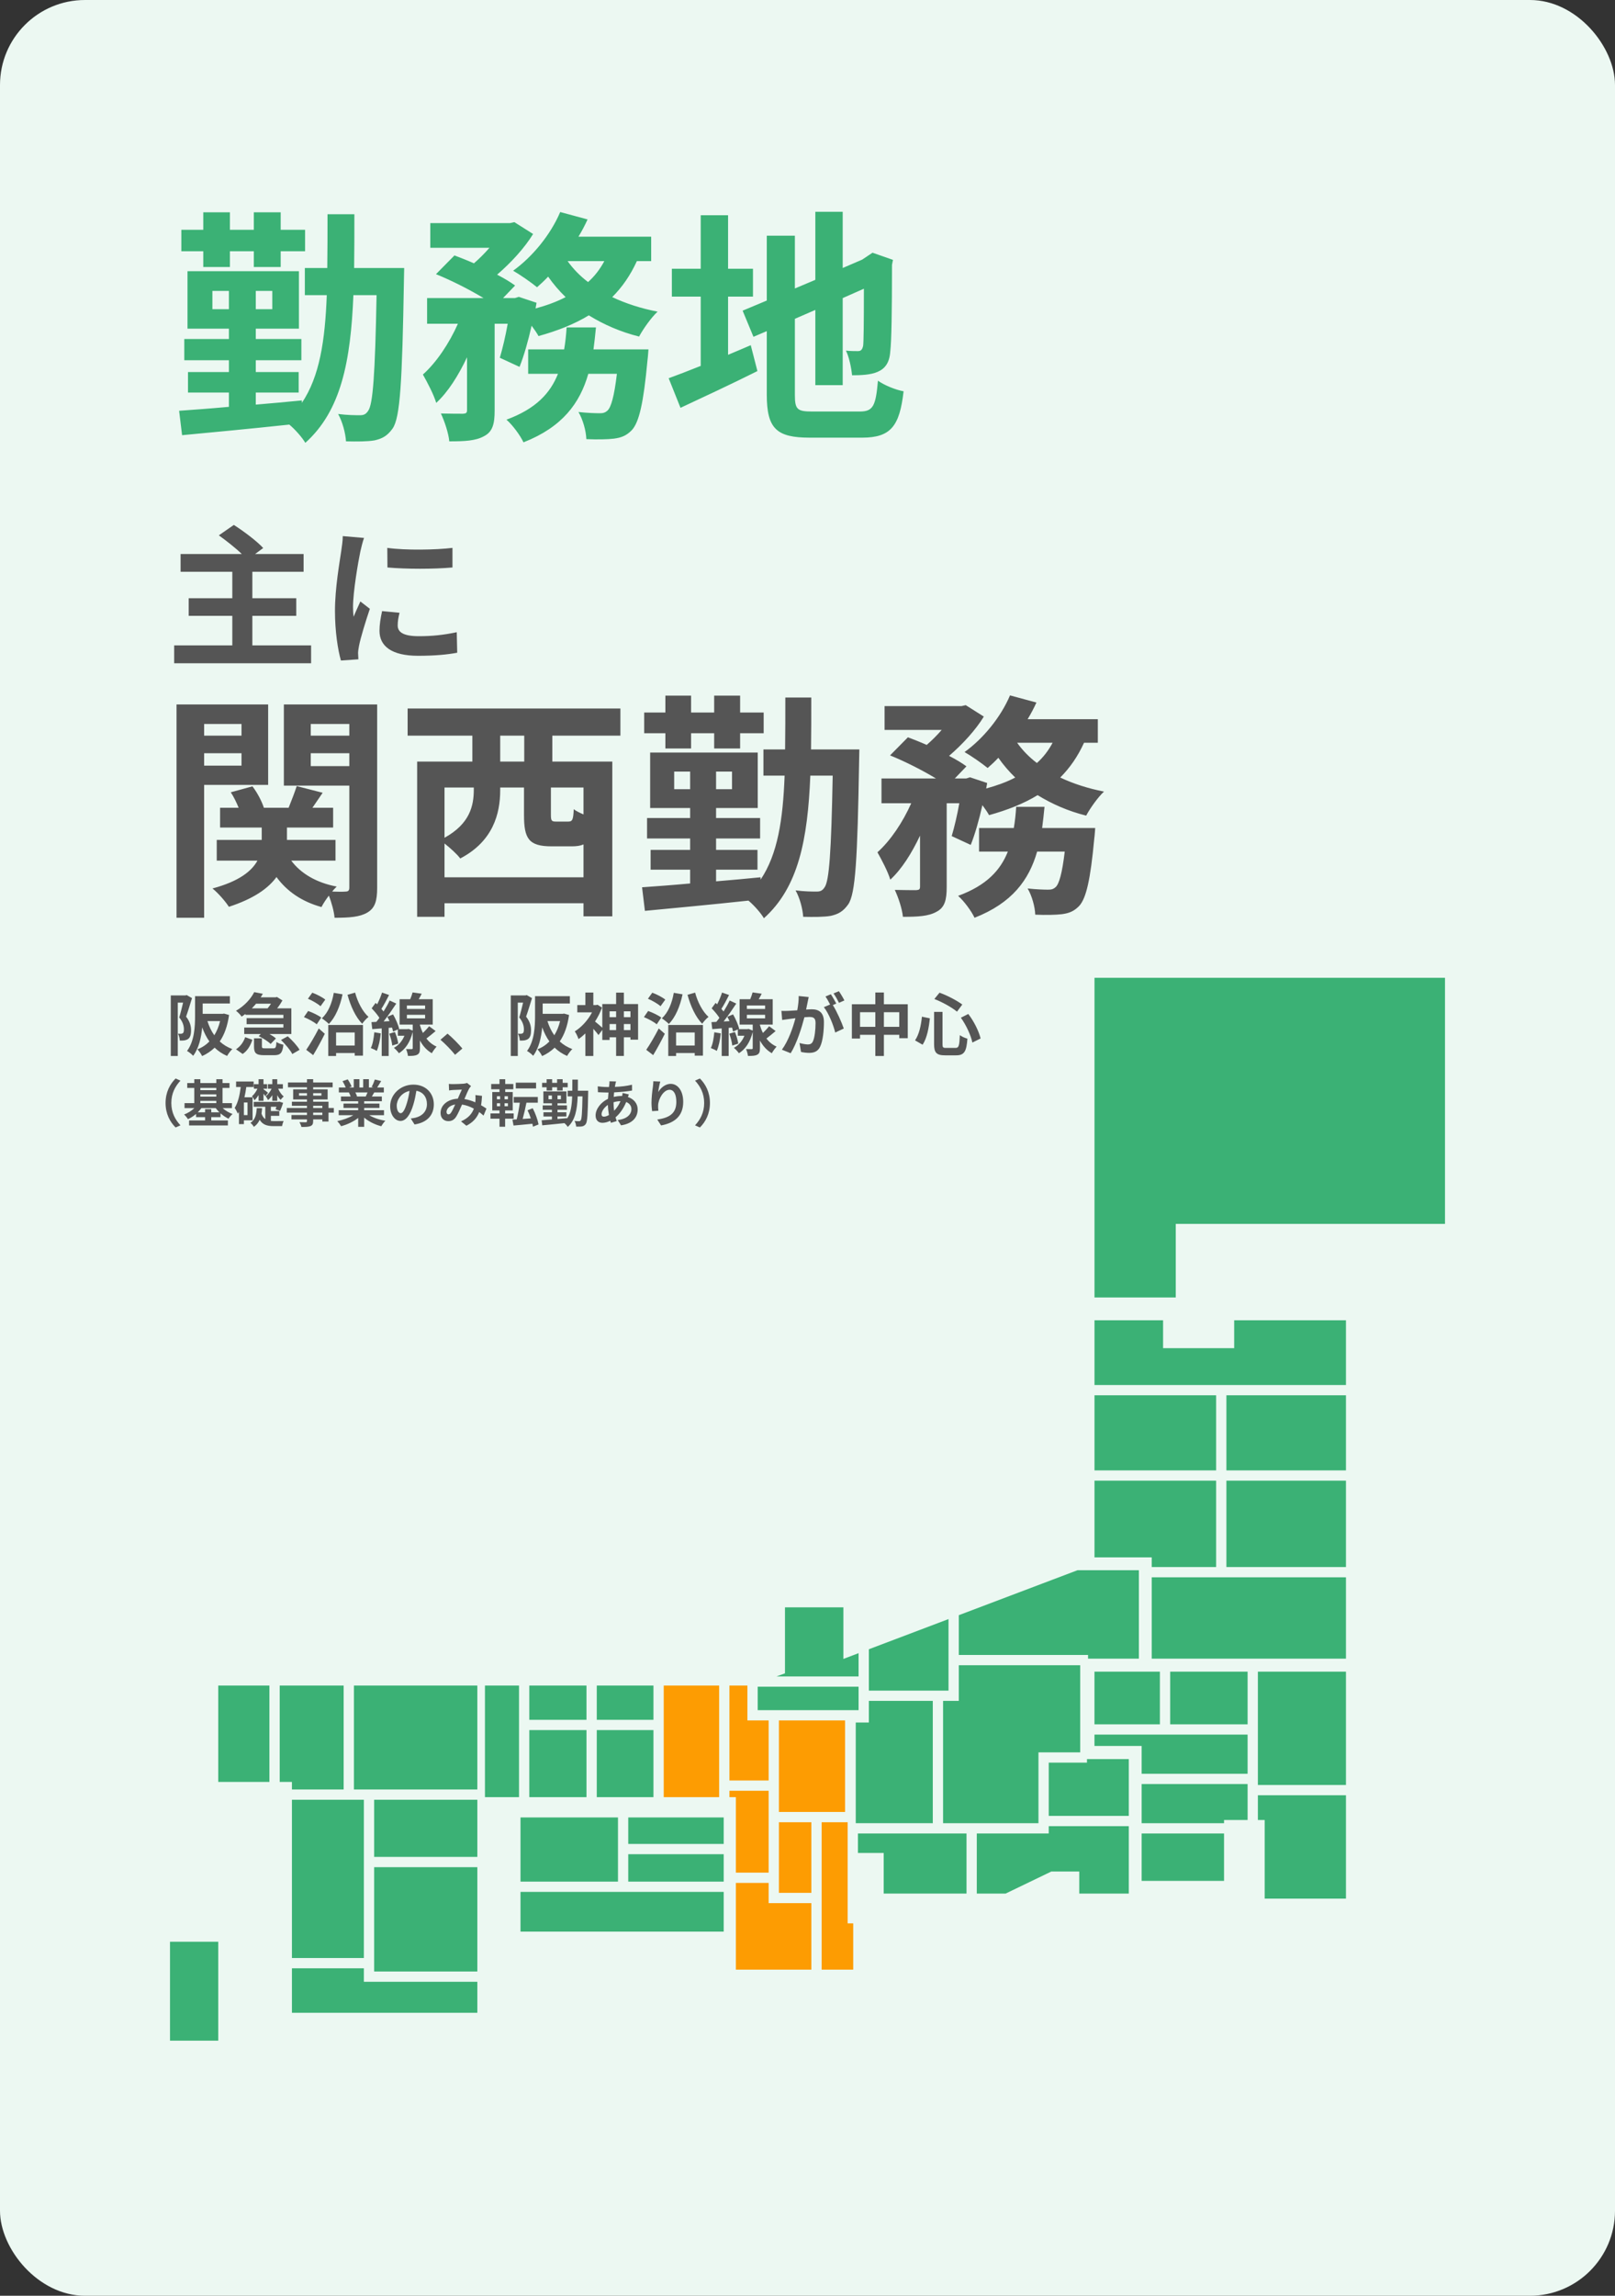 <svg width="380" height="540" viewBox="0 0 380 540" fill="none" xmlns="http://www.w3.org/2000/svg">
<rect x="0" y="0" width="380" height="540" fill="#333333" stroke="none"/>
<rect width="380" height="540" rx="20" fill="#ECF8F2"/>
<path d="M47.83 62.808V59.096H42.668V54.05H47.83V49.932H54.094V54.05H59.72V49.932H66.042V54.05H71.784V59.096H66.042V62.808H59.72V59.096H54.094V62.808H47.83ZM49.976 72.726H53.862V68.434H49.976V72.726ZM64.07 72.726V68.434H60.184V72.726H64.07ZM83.326 63.04H95.1C95.1 63.04 95.042 65.244 95.042 65.998C94.636 89.778 94.172 98.246 92.374 100.798C91.098 102.596 89.88 103.176 88.14 103.582C86.458 103.872 84.022 103.872 81.412 103.814C81.296 101.9 80.6 99.232 79.556 97.376C81.818 97.666 83.674 97.666 84.718 97.666C85.588 97.666 86.11 97.434 86.632 96.622C87.734 95.114 88.256 88.212 88.604 69.42H83.152C82.514 85.022 80.252 96.622 71.842 104.162C71.088 102.886 69.464 101.03 68.072 99.87C58.908 100.856 49.57 101.726 42.842 102.364L42.146 96.622C45.394 96.39 49.454 96.1 53.862 95.694V92.33H44.234V87.516H53.862V84.732H43.364V79.744H53.862V77.308H44.118V63.794H70.334V77.308H60.184V79.744H70.914V84.732H60.184V87.516H70.276V92.33H60.184V95.172C63.78 94.882 67.434 94.534 71.03 94.186V94.766C75.206 88.56 76.482 80.15 76.888 69.42H71.726V63.04H77.004C77.062 59.096 77.062 54.92 77.062 50.396H83.384C83.384 54.862 83.384 59.038 83.326 63.04ZM139.644 82.18H152.578C152.578 82.18 152.462 83.978 152.346 84.79C151.418 94.824 150.374 99.29 148.692 101.146C147.416 102.48 146.198 102.944 144.458 103.176C143.008 103.35 140.63 103.408 137.962 103.292C137.904 101.378 137.15 98.652 136.106 96.912C138.194 97.144 140.166 97.202 141.094 97.202C141.906 97.202 142.37 97.086 142.95 96.564C143.762 95.81 144.516 93.316 145.154 87.922H138.426C136.454 94.824 132.336 100.45 123.172 104.046C122.418 102.422 120.62 99.986 119.17 98.71C126.13 96.158 129.494 92.446 131.292 87.922H124.274V82.18H132.742C133.032 80.498 133.206 78.816 133.322 77.018H140.224C140.05 78.758 139.876 80.498 139.644 82.18ZM142.196 61.416H133.554C134.83 63.214 136.454 64.896 138.368 66.346C139.934 64.954 141.21 63.272 142.196 61.416ZM153.216 61.416H149.852C148.344 64.722 146.43 67.506 144.052 69.884C147.242 71.392 150.838 72.552 154.724 73.306C153.216 74.698 151.302 77.424 150.374 79.164C145.966 78.062 142.022 76.322 138.542 74.176C135.12 76.264 131.118 77.83 126.71 79.048C126.362 78.41 125.782 77.54 125.086 76.612C124.274 80.208 123.288 83.688 122.244 86.298L117.604 84.152C118.242 82.006 118.938 79.106 119.46 76.148H116.386V96.564C116.386 99.696 115.922 101.552 113.892 102.596C111.92 103.698 109.31 103.814 105.714 103.814C105.54 101.9 104.612 99.116 103.742 97.26C105.888 97.318 108.208 97.318 108.962 97.318C109.658 97.26 109.89 97.144 109.89 96.448V84.036C107.86 88.328 105.424 92.214 102.64 94.766C102.06 92.794 100.552 89.952 99.508 88.096C102.698 85.254 105.714 80.73 107.744 76.148H100.494V70.116H113.776C110.528 68.144 106.178 65.94 102.582 64.49L106.932 60.082C108.324 60.604 109.948 61.242 111.514 61.938C112.79 60.836 114.066 59.56 115.168 58.284H101.248V52.484H119.982L121.026 52.252L125.434 55.036C123.462 58.284 120.214 61.822 116.966 64.606C118.648 65.476 120.098 66.346 121.2 67.158L118.358 70.116H121.142L122.07 69.826L126.246 71.218L126.014 72.552C128.566 71.856 131.002 70.986 133.09 69.884C131.582 68.434 130.19 66.81 128.972 65.07C128.102 65.998 127.232 66.81 126.362 67.564C125.028 66.462 122.36 64.606 120.736 63.678C125.26 60.43 129.552 55.21 131.814 49.874L138.252 51.614C137.614 53.006 136.918 54.34 136.106 55.674H153.216V61.416ZM171.312 69.768V83.456C173.11 82.702 174.908 81.948 176.648 81.194L178.214 87.284C172.066 90.358 165.454 93.432 160.118 95.926L157.334 88.966C159.422 88.212 161.974 87.226 164.874 86.066V69.768H158.088V63.214H164.874V50.628H171.312V63.214H177.17V69.768H171.312ZM191.09 96.796H202.284C205.474 96.796 206.054 95.462 206.576 89.546C208.026 90.59 210.694 91.692 212.608 92.04C211.68 100.16 209.65 102.944 202.864 102.944H190.51C182.68 102.944 180.418 100.798 180.418 92.794V77.888L177.286 79.222L174.734 73.074L180.418 70.696V55.442H187.03V67.854L191.844 65.824V49.816H198.282V63.04L202.864 61.068L204.082 60.256L205.3 59.444L210.114 61.126L209.882 62.286C209.882 73.306 209.766 80.266 209.476 82.644C209.302 85.312 208.258 86.704 206.518 87.458C204.836 88.212 202.342 88.27 200.486 88.27C200.312 86.53 199.79 83.92 199.036 82.47C200.022 82.586 201.298 82.586 201.82 82.586C202.516 82.586 202.864 82.354 203.096 81.31C203.212 80.382 203.27 76.148 203.27 67.912L198.282 70.116V90.59H191.844V72.9L187.03 74.988V92.852C187.03 96.274 187.552 96.796 191.09 96.796Z" fill="#3BB175"/>
<g clip-path="url(#clip0_1264_26)">
<path d="M63.389 396.469H51.353V419.138H63.389V396.469Z" fill="#3BB175"/>
<path d="M68.687 420.915H80.857V396.469H65.814V419.138H68.687V420.915Z" fill="#3BB175"/>
<path d="M51.353 456.732H40V480.006H51.353V456.732Z" fill="#3BB175"/>
<path d="M153.752 406.945H140.415V422.721H153.752V406.945Z" fill="#3BB175"/>
<path d="M137.996 406.945H124.544V422.721H137.996V406.945Z" fill="#3BB175"/>
<path d="M145.405 427.494H122.47V442.587H145.405V427.494Z" fill="#3BB175"/>
<path d="M68.688 423.332V460.557H85.617V439.192V436.775V423.332H83.276H80.857H68.688Z" fill="#3BB175"/>
<path d="M112.315 423.332H88.036V436.769H112.315V423.332Z" fill="#3BB175"/>
<path d="M112.314 396.469H83.276V420.915H112.314V396.469Z" fill="#3BB175"/>
<path d="M85.617 466.147V463.73V462.975H68.688V473.439H112.315V466.147H88.036H85.617Z" fill="#3BB175"/>
<path d="M88.036 460.556V462.973V463.728H112.315V439.191H88.036V460.556Z" fill="#3BB175"/>
<path d="M272.917 393.201H257.524V405.593H272.917V393.201Z" fill="#3BB175"/>
<path d="M153.752 396.469H140.415V404.529H153.752V396.469Z" fill="#3BB175"/>
<path d="M114.105 422.721H122.125V406.946V404.529V396.469H114.105V422.721Z" fill="#3BB175"/>
<path d="M221.899 397.659H223.181V391.69V389.273V380.832L204.438 387.931V397.659H219.48H221.899Z" fill="#3BB175"/>
<path d="M270.994 368.591H286.145V348.277H257.53V366.319H270.994V368.591Z" fill="#3BB175"/>
<path d="M286.145 328.195H257.53V345.862H286.145V328.195Z" fill="#3BB175"/>
<path d="M256.012 390.142H267.97V369.34H253.538L225.601 379.919V389.272H256.012V390.142Z" fill="#3BB175"/>
<path d="M201.353 428.842L219.48 428.848V400.076H204.437V402.747V405.097V405.164H201.353V428.842Z" fill="#3BB175"/>
<path d="M180.855 404.674H175.859V403.84V402.257V396.469H171.631V418.8H180.855V404.674Z" fill="#FD9C02"/>
<path d="M169.212 396.469H156.171V422.721H169.212V396.469Z" fill="#FD9C02"/>
<path d="M202.018 396.74H178.278V402.257H202.018V396.74Z" fill="#3BB175"/>
<path d="M202.018 388.851L198.444 390.204V378.078H184.702V393.594L182.712 394.325H202.018V388.851Z" fill="#3BB175"/>
<path d="M137.996 396.469H124.544V404.529H137.996V396.469Z" fill="#3BB175"/>
<path d="M295.974 428.094H297.571V446.588H316.696V422.275H295.974V428.094Z" fill="#3BB175"/>
<path d="M288.008 431.266H268.623V442.413H288.008V431.266Z" fill="#3BB175"/>
<path d="M272.917 408.004H257.524V410.674H268.623V417.218H293.554V408.004H275.337H272.917Z" fill="#3BB175"/>
<path d="M316.696 393.201H295.974V405.587V408.004V417.218V419.635V419.859H316.696V390.742V393.201Z" fill="#3BB175"/>
<path d="M268.623 428.849H288.008V428.094H293.555V422.275V419.858V419.635H268.623V428.849Z" fill="#3BB175"/>
<path d="M145.405 445.004H122.47V454.345H170.282V445.004H147.825H145.405Z" fill="#3BB175"/>
<path d="M286.145 371.008H270.994V390.143H272.917H275.337H293.554H295.974H316.696V371.008H288.564H286.145Z" fill="#3BB175"/>
<path d="M257.53 230V305.181H276.649V287.876H340V230H257.53Z" fill="#3BB175"/>
<path d="M290.397 317.114H273.667V310.553H257.53V325.779H286.145H288.565H316.696V310.553H290.397V317.114Z" fill="#3BB175"/>
<path d="M316.696 348.277H288.564V368.591H316.696V348.277Z" fill="#3BB175"/>
<path d="M316.696 328.195H288.564V345.862H316.696V328.195Z" fill="#3BB175"/>
<path d="M293.554 393.201H275.337V405.593H293.554V393.201Z" fill="#3BB175"/>
<path d="M173.149 440.473H180.855V428.618V426.201V421.217H171.631V422.721H173.149V440.473Z" fill="#FD9C02"/>
<path d="M180.855 447.64V445.229V442.891H173.149V463.294H190.907V447.646H180.855V447.64Z" fill="#FD9C02"/>
<path d="M170.282 427.494H147.825V433.723H170.282V427.494Z" fill="#3BB175"/>
<path d="M190.907 428.619H183.274V445.229H190.907V428.619Z" fill="#FD9C02"/>
<path d="M170.282 436.141H147.825V442.587H170.282V436.141Z" fill="#3BB175"/>
<path d="M198.843 426.201V404.674H183.274V426.201H190.907H193.327H198.843Z" fill="#FD9C02"/>
<path d="M246.764 431.265H244.345H229.835V445.397H236.615L247.369 440.213H253.944V445.397H265.599V429.543H246.764V431.265Z" fill="#3BB175"/>
<path d="M244.345 428.848V427.126V414.601V412.722V412.184H254.167V391.689H225.601V397.659V400.076H223.181H221.899V428.848H227.415H229.835H244.345Z" fill="#3BB175"/>
<path d="M255.758 414.601H246.764V427.126H265.599V413.768H255.758V414.601Z" fill="#3BB175"/>
<path d="M219.48 431.266H201.867V435.845H207.927V445.398H227.415V431.266H221.899H219.48Z" fill="#3BB175"/>
<path d="M199.448 452.407V428.619H193.327V445.229V447.645V463.294H200.754V452.407H199.448Z" fill="#FD9C02"/>
</g>
<path d="M59.376 151.804H73.2V156.016H40.98V151.804H54.66V144.856H44.4V140.716H54.66V134.488H42.492V130.312H56.892C55.38 128.836 53.22 127.18 51.492 125.92L55.02 123.472C57.324 124.948 60.42 127.252 61.932 128.908L60.024 130.312H71.436V134.488H59.376V140.716H69.708V144.856H59.376V151.804ZM91.128 128.872C95.52 129.484 102.612 129.34 106.464 128.872V133.48C102.072 133.876 95.628 133.876 91.164 133.48L91.128 128.872ZM89.904 143.74L94.008 144.136C93.72 145.288 93.576 146.152 93.576 147.124C93.576 148.708 94.944 149.644 98.544 149.644C101.748 149.644 104.376 149.356 107.472 148.708L107.58 153.532C105.276 153.964 102.396 154.252 98.364 154.252C92.208 154.252 89.292 152.02 89.292 148.384C89.292 146.908 89.544 145.396 89.904 143.74ZM80.652 126.1L85.656 126.532C85.368 127.252 84.936 129.052 84.792 129.7C84.288 132.076 83.064 139.204 83.064 142.768C83.064 143.452 83.1 144.316 83.208 145.072C83.712 143.812 84.288 142.624 84.792 141.472L87.024 143.2C86.016 146.188 84.828 150.04 84.468 151.948C84.36 152.452 84.252 153.244 84.252 153.604C84.288 154 84.288 154.576 84.324 155.08L80.22 155.368C79.5 152.884 78.816 148.528 78.816 143.704C78.816 138.34 79.896 132.328 80.292 129.592C80.436 128.584 80.652 127.216 80.652 126.1Z" fill="#555555"/>
<path d="M43.928 234.056L45.176 234.776C44.76 236.136 44.232 237.88 43.784 239.128C44.744 240.344 44.952 241.416 44.952 242.344C44.952 243.368 44.744 244.04 44.248 244.392C43.992 244.568 43.688 244.664 43.32 244.728C43.048 244.76 42.664 244.776 42.296 244.76C42.28 244.312 42.136 243.592 41.88 243.144C42.168 243.16 42.376 243.16 42.584 243.16C42.76 243.144 42.904 243.112 43.032 243.016C43.208 242.888 43.272 242.568 43.272 242.12C43.272 241.384 43.064 240.392 42.168 239.32C42.488 238.312 42.824 236.92 43.08 235.832H41.832V248.392H40.184V234.136H43.656L43.928 234.056ZM51.784 240.184H48.808C49.192 241.4 49.72 242.536 50.424 243.512C51.016 242.552 51.48 241.448 51.784 240.184ZM52.712 238.408L53.896 238.744C53.528 241.352 52.792 243.384 51.704 244.968C52.536 245.736 53.528 246.344 54.664 246.76C54.248 247.144 53.704 247.88 53.432 248.376C52.296 247.88 51.32 247.224 50.504 246.424C49.656 247.24 48.68 247.896 47.56 248.408C47.336 247.928 46.84 247.208 46.456 246.824C47.528 246.408 48.472 245.784 49.272 244.968C48.584 244.008 48.024 242.888 47.576 241.656C47.368 243.976 46.808 246.552 45.448 248.344C45.16 248.008 44.408 247.4 44.008 247.208C45.752 244.872 45.896 241.448 45.896 238.984V234.312H54.088V236.04H47.688V238.472H52.392L52.712 238.408ZM63.768 236.088H60.248C59.944 236.456 59.608 236.824 59.256 237.176H62.968C63.24 236.84 63.528 236.456 63.768 236.088ZM57.752 238.696V238.504C57.464 238.712 57.176 238.92 56.856 239.128C56.568 238.68 55.944 238.056 55.528 237.752C57.624 236.536 59.048 234.872 59.816 233.368L61.848 233.752C61.688 234.024 61.512 234.312 61.336 234.584H64.856L65.16 234.504L66.456 235.32C66.136 235.896 65.688 236.568 65.208 237.176H68.552V243.224H63.416C64.008 243.56 64.568 243.928 64.92 244.264L63.672 245.56C63.096 244.968 61.896 244.2 60.872 243.72L61.368 243.224H57.464V241.704H66.68V240.904H58.024V239.48H66.68V238.696H57.752ZM57.096 247.912L55.528 246.808C56.568 246.152 57.32 245.08 57.688 243.96L59.384 244.568C58.952 245.88 58.28 247.128 57.096 247.912ZM62.392 246.584H64.312C64.856 246.584 64.968 246.392 65.048 245.08C65.384 245.368 66.168 245.624 66.68 245.736C66.472 247.72 65.96 248.2 64.488 248.2H62.168C60.216 248.2 59.768 247.704 59.768 246.136V244.232H61.624V246.104C61.624 246.536 61.736 246.584 62.392 246.584ZM66.12 244.616L67.704 243.752C68.728 244.664 69.96 245.992 70.488 246.936L68.776 247.928C68.328 247.016 67.144 245.624 66.12 244.616ZM78.536 233.528L80.6 233.88C80.008 236.728 78.92 239.272 77.384 240.856C77.048 240.504 76.2 239.816 75.72 239.528C77.192 238.216 78.12 235.976 78.536 233.528ZM76.536 235.128L75.416 236.68C74.808 236.12 73.48 235.352 72.456 234.92L73.48 233.496C74.52 233.88 75.864 234.568 76.536 235.128ZM75.592 239.352L74.52 240.936C73.896 240.376 72.552 239.672 71.512 239.24L72.504 237.8C73.528 238.168 74.904 238.808 75.592 239.352ZM73.688 248.184L72.056 246.936C72.888 245.736 74.056 243.752 75 241.912L76.424 243.16C75.608 244.824 74.616 246.648 73.688 248.184ZM83.464 242.856H79.08V245.928H83.464V242.856ZM77.24 248.392V241.096H85.4V248.312H83.464V247.688H79.08V248.392H77.24ZM81.768 233.992L83.56 233.48C84.136 235.672 85.304 237.944 86.712 239.192C86.216 239.56 85.56 240.296 85.224 240.808C83.672 239.24 82.488 236.648 81.768 233.992ZM88.072 242.808L89.592 243.064C89.448 244.584 89.096 246.168 88.648 247.192C88.328 246.968 87.64 246.664 87.256 246.52C87.72 245.576 87.944 244.152 88.072 242.808ZM91.592 243.144L92.92 242.744C93.288 243.608 93.608 244.728 93.704 245.48L92.296 245.928C92.232 245.176 91.928 244.024 91.592 243.144ZM95.736 238.696V239.544H100.024V238.696H95.736ZM95.736 236.504V237.32H100.024V236.504H95.736ZM100.968 241.384L102.504 242.52C101.768 243.128 101 243.784 100.328 244.28C100.936 245.064 101.72 245.736 102.728 246.184C102.392 246.536 101.848 247.272 101.608 247.736C100.36 247.032 99.448 245.928 98.808 244.744V246.568C98.808 247.384 98.68 247.832 98.168 248.088C97.656 248.36 96.968 248.376 95.992 248.376C95.928 247.896 95.752 247.224 95.544 246.76C96.088 246.776 96.68 246.776 96.856 246.776C97.064 246.76 97.112 246.712 97.112 246.552V242.712C96.52 245.144 95.352 246.824 93.864 247.736C93.624 247.384 93.032 246.728 92.68 246.472C93.768 245.88 94.632 244.904 95.16 243.624H93.608V242.136L92.488 242.648C92.44 242.376 92.344 242.056 92.248 241.704L91.448 241.768V248.392H89.816V241.896L87.592 242.072L87.4 240.424L88.552 240.36C88.792 240.072 89.032 239.752 89.272 239.416C88.824 238.696 88.088 237.832 87.448 237.176L88.376 235.896C88.488 236.008 88.616 236.12 88.744 236.232C89.192 235.352 89.64 234.28 89.896 233.464L91.544 234.04C90.984 235.144 90.328 236.408 89.736 237.304C89.928 237.512 90.104 237.736 90.248 237.928C90.808 237.032 91.32 236.12 91.688 235.336L93.24 236.056C92.36 237.4 91.272 238.984 90.264 240.264L91.656 240.184C91.496 239.832 91.32 239.48 91.144 239.16L92.488 238.6C93.112 239.688 93.72 241.096 93.912 241.992L93.736 242.072H95.864L96.152 242.024L97.112 242.408V241H94.024V235.032H96.52C96.744 234.504 96.952 233.912 97.08 233.432L99.224 233.736C99 234.184 98.76 234.632 98.52 235.032H101.816V241H98.808V241.144C98.984 241.736 99.208 242.36 99.512 242.968C100.056 242.44 100.6 241.864 100.968 241.384ZM108.792 246.632L107.08 248.104C106.104 246.904 104.76 245.528 103.64 244.568L105.304 243.128C106.44 244.056 107.976 245.64 108.792 246.632ZM123.928 234.056L125.176 234.776C124.76 236.136 124.232 237.88 123.784 239.128C124.744 240.344 124.952 241.416 124.952 242.344C124.952 243.368 124.744 244.04 124.248 244.392C123.992 244.568 123.688 244.664 123.32 244.728C123.048 244.76 122.664 244.776 122.296 244.76C122.28 244.312 122.136 243.592 121.88 243.144C122.168 243.16 122.376 243.16 122.584 243.16C122.76 243.144 122.904 243.112 123.032 243.016C123.208 242.888 123.272 242.568 123.272 242.12C123.272 241.384 123.064 240.392 122.168 239.32C122.488 238.312 122.824 236.92 123.08 235.832H121.832V248.392H120.184V234.136H123.656L123.928 234.056ZM131.784 240.184H128.808C129.192 241.4 129.72 242.536 130.424 243.512C131.016 242.552 131.48 241.448 131.784 240.184ZM132.712 238.408L133.896 238.744C133.528 241.352 132.792 243.384 131.704 244.968C132.536 245.736 133.528 246.344 134.664 246.76C134.248 247.144 133.704 247.88 133.432 248.376C132.296 247.88 131.32 247.224 130.504 246.424C129.656 247.24 128.68 247.896 127.56 248.408C127.336 247.928 126.84 247.208 126.456 246.824C127.528 246.408 128.472 245.784 129.272 244.968C128.584 244.008 128.024 242.888 127.576 241.656C127.368 243.976 126.808 246.552 125.448 248.344C125.16 248.008 124.408 247.4 124.008 247.208C125.752 244.872 125.896 241.448 125.896 238.984V234.312H134.088V236.04H127.688V238.472H132.392L132.712 238.408ZM146.792 242.296H148.344V240.872H146.792V242.296ZM143.432 242.296H144.968V240.872H143.432V242.296ZM144.968 237.88H143.432V239.256H144.968V237.88ZM148.344 237.88H146.792V239.256H148.344V237.88ZM146.792 236.168H150.136V244.552H148.344V243.992H146.792V248.376H144.968V243.992H143.432V244.616H141.72V242.248L140.824 243.464C140.552 243.08 140.072 242.504 139.608 241.992V248.392H137.736V243.08C137.208 243.592 136.664 244.04 136.12 244.408C135.96 243.896 135.528 242.952 135.24 242.6C136.824 241.624 138.36 239.944 139.304 238.12H135.832V236.408H137.736V233.464H139.608V236.408H140.264L140.6 236.328L141.64 237C141.24 238.152 140.664 239.256 140.008 240.28C140.488 240.648 141.288 241.352 141.72 241.736V236.168H144.968V233.48H146.792V236.168ZM158.536 233.528L160.6 233.88C160.008 236.728 158.92 239.272 157.384 240.856C157.048 240.504 156.2 239.816 155.72 239.528C157.192 238.216 158.12 235.976 158.536 233.528ZM156.536 235.128L155.416 236.68C154.808 236.12 153.48 235.352 152.456 234.92L153.48 233.496C154.52 233.88 155.864 234.568 156.536 235.128ZM155.592 239.352L154.52 240.936C153.896 240.376 152.552 239.672 151.512 239.24L152.504 237.8C153.528 238.168 154.904 238.808 155.592 239.352ZM153.688 248.184L152.056 246.936C152.888 245.736 154.056 243.752 155 241.912L156.424 243.16C155.608 244.824 154.616 246.648 153.688 248.184ZM163.464 242.856H159.08V245.928H163.464V242.856ZM157.24 248.392V241.096H165.4V248.312H163.464V247.688H159.08V248.392H157.24ZM161.768 233.992L163.56 233.48C164.136 235.672 165.304 237.944 166.712 239.192C166.216 239.56 165.56 240.296 165.224 240.808C163.672 239.24 162.488 236.648 161.768 233.992ZM168.072 242.808L169.592 243.064C169.448 244.584 169.096 246.168 168.648 247.192C168.328 246.968 167.64 246.664 167.256 246.52C167.72 245.576 167.944 244.152 168.072 242.808ZM171.592 243.144L172.92 242.744C173.288 243.608 173.608 244.728 173.704 245.48L172.296 245.928C172.232 245.176 171.928 244.024 171.592 243.144ZM175.736 238.696V239.544H180.024V238.696H175.736ZM175.736 236.504V237.32H180.024V236.504H175.736ZM180.968 241.384L182.504 242.52C181.768 243.128 181 243.784 180.328 244.28C180.936 245.064 181.72 245.736 182.728 246.184C182.392 246.536 181.848 247.272 181.608 247.736C180.36 247.032 179.448 245.928 178.808 244.744V246.568C178.808 247.384 178.68 247.832 178.168 248.088C177.656 248.36 176.968 248.376 175.992 248.376C175.928 247.896 175.752 247.224 175.544 246.76C176.088 246.776 176.68 246.776 176.856 246.776C177.064 246.76 177.112 246.712 177.112 246.552V242.712C176.52 245.144 175.352 246.824 173.864 247.736C173.624 247.384 173.032 246.728 172.68 246.472C173.768 245.88 174.632 244.904 175.16 243.624H173.608V242.136L172.488 242.648C172.44 242.376 172.344 242.056 172.248 241.704L171.448 241.768V248.392H169.816V241.896L167.592 242.072L167.4 240.424L168.552 240.36C168.792 240.072 169.032 239.752 169.272 239.416C168.824 238.696 168.088 237.832 167.448 237.176L168.376 235.896C168.488 236.008 168.616 236.12 168.744 236.232C169.192 235.352 169.64 234.28 169.896 233.464L171.544 234.04C170.984 235.144 170.328 236.408 169.736 237.304C169.928 237.512 170.104 237.736 170.248 237.928C170.808 237.032 171.32 236.12 171.688 235.336L173.24 236.056C172.36 237.4 171.272 238.984 170.264 240.264L171.656 240.184C171.496 239.832 171.32 239.48 171.144 239.16L172.488 238.6C173.112 239.688 173.72 241.096 173.912 241.992L173.736 242.072H175.864L176.152 242.024L177.112 242.408V241H174.024V235.032H176.52C176.744 234.504 176.952 233.912 177.08 233.432L179.224 233.736C179 234.184 178.76 234.632 178.52 235.032H181.816V241H178.808V241.144C178.984 241.736 179.208 242.36 179.512 242.968C180.056 242.44 180.6 241.864 180.968 241.384ZM198.68 235.32L197.416 235.88C197.08 235.208 196.568 234.264 196.12 233.672L197.384 233.144C197.816 233.752 198.408 234.76 198.68 235.32ZM187.928 234.28L190.28 234.52C190.184 234.936 190.088 235.432 190.008 235.832C189.912 236.312 189.784 236.888 189.672 237.464C190.2 237.432 190.68 237.4 191 237.4C192.68 237.4 193.864 238.152 193.864 240.424C193.864 242.296 193.64 244.824 192.968 246.2C192.44 247.304 191.576 247.656 190.36 247.656C189.768 247.656 189 247.56 188.472 247.432L188.12 245.336C188.728 245.512 189.656 245.672 190.072 245.672C190.6 245.672 191 245.512 191.256 244.984C191.688 244.104 191.896 242.216 191.896 240.648C191.896 239.384 191.352 239.208 190.36 239.208C190.104 239.208 189.72 239.24 189.272 239.272C188.648 241.672 187.496 245.4 186.04 247.736L183.976 246.904C185.512 244.824 186.6 241.656 187.16 239.496C186.6 239.56 186.104 239.624 185.8 239.672C185.352 239.72 184.536 239.832 184.04 239.912L183.864 237.768C184.44 237.816 184.968 237.784 185.544 237.768C186.04 237.752 186.792 237.704 187.592 237.64C187.816 236.424 187.944 235.272 187.928 234.28ZM196.776 236.056L195.96 236.408C196.888 237.864 198.072 240.536 198.536 241.928L196.52 242.872C196.104 241.112 194.984 238.312 193.848 236.904L195.32 236.28C195 235.672 194.6 234.904 194.232 234.392L195.496 233.864C195.896 234.456 196.456 235.464 196.776 236.056ZM207.976 241.528H211.592V238.088H207.976V241.528ZM202.36 241.528H205.96V238.088H202.36V241.528ZM207.976 236.216H213.592V244.2H211.592V243.4H207.976V248.392H205.96V243.4H202.36V244.28H200.44V236.216H205.96V233.448H207.976V236.216ZM226.088 239.384L227.832 238.504C229.192 240.264 230.328 242.6 230.728 244.264L228.792 245.224C228.472 243.592 227.352 241.144 226.088 239.384ZM216.92 239.144L218.792 239.528C218.552 241.72 218.136 244.168 217.08 245.736L215.304 244.712C216.248 243.336 216.712 241.272 216.92 239.144ZM219.848 234.984L221.064 233.496C222.952 234.168 225.16 235.352 226.424 236.28L225.176 237.96C223.944 236.936 221.72 235.704 219.848 234.984ZM219.784 238.008H221.768V245.608C221.768 246.376 221.88 246.488 222.632 246.488H224.824C225.608 246.488 225.736 245.992 225.848 243.48C226.296 243.832 227.096 244.168 227.624 244.312C227.416 247.288 226.904 248.232 224.984 248.232H222.376C220.344 248.232 219.784 247.608 219.784 245.608V238.008Z" fill="#555555"/>
<path d="M41.32 265.2C40.024 263.928 38.956 262.008 38.956 259.44C38.956 256.872 40.024 254.952 41.32 253.68L42.46 254.184C41.26 255.48 40.312 257.136 40.312 259.44C40.312 261.744 41.26 263.4 42.46 264.696L41.32 265.2ZM49.708 261.636H51.628C51.304 261.324 51.016 260.988 50.764 260.64H47.38C47.14 260.988 46.84 261.324 46.528 261.636H48.256V260.892H49.708V261.636ZM47.14 258.936V259.476H50.896V258.936H47.14ZM50.896 255.9H47.14V256.428H50.896V255.9ZM47.14 257.412V257.94H50.896V257.412H47.14ZM54.58 260.64H52.384C53.02 261.216 53.86 261.732 54.724 262.032C54.412 262.284 53.98 262.788 53.776 263.136C53.128 262.836 52.48 262.392 51.892 261.876V262.764H49.708V263.544H53.62V264.72H44.488V263.544H48.256V262.764H46.132V262.02C45.544 262.512 44.896 262.944 44.224 263.244C44.02 262.908 43.612 262.404 43.312 262.152C44.188 261.828 45.076 261.276 45.736 260.64H43.42V259.476H45.712V255.9H44.056V254.748H45.712V253.848H47.14V254.748H50.896V253.848H52.36V254.748H54.004V255.9H52.36V259.476H54.58V260.64ZM64.072 258.936V257.604C63.772 258.06 63.424 258.468 63.064 258.756C62.956 258.504 62.716 258.084 62.512 257.856C63.04 257.484 63.568 256.8 63.904 256.08H63.052V255.012H64.072V253.848H65.236V255.012H66.556V256.08H65.452C65.764 256.8 66.244 257.508 66.76 257.904C66.532 258.084 66.208 258.456 66.028 258.696C65.74 258.42 65.464 258.036 65.236 257.592V258.936H64.072ZM60.844 258.936V257.58C60.544 258.06 60.208 258.492 59.872 258.816C59.764 258.54 59.488 258.084 59.284 257.856C59.764 257.472 60.256 256.776 60.58 256.08H59.74V255.012H60.844V253.848H61.996V255.012H62.86V256.08H61.996V256.212C62.224 256.356 62.896 256.872 63.064 257.04L62.428 257.832C62.332 257.688 62.176 257.472 61.996 257.256V258.936H60.844ZM58.24 262.296V259.32H57.388V262.296H58.24ZM59.428 263.52H57.388V264.408H56.224V261.54C56.14 261.684 56.056 261.816 55.96 261.948C55.828 261.624 55.468 260.928 55.216 260.604C55.996 259.404 56.404 257.604 56.644 255.684H55.552V254.388H59.68V255.684H57.952C57.844 256.512 57.7 257.316 57.52 258.096H59.428V263.52ZM63.736 262.464V263.664C63.952 263.688 64.18 263.7 64.42 263.7C64.78 263.7 66.268 263.688 66.748 263.688C66.58 263.964 66.424 264.54 66.364 264.876H64.336C62.896 264.876 61.828 264.588 61.096 263.4C60.808 264.048 60.376 264.612 59.728 265.056C59.572 264.756 59.224 264.324 58.924 264.12C60.112 263.34 60.328 262.02 60.412 260.652H61.672C61.636 261.096 61.6 261.528 61.528 261.948C61.744 262.56 62.044 262.968 62.416 263.232V260.328H59.692V259.176H65.5L65.704 259.116L66.616 259.404C66.412 260.052 66.136 260.796 65.908 261.288L64.84 260.928C64.9 260.76 64.972 260.556 65.044 260.328H63.736V261.336H65.716V262.464H63.736ZM75.844 262.272V261.708H73.684V262.272H75.844ZM73.684 260.1V260.616H75.844V260.1H73.684ZM70.348 257.712H72.232V257.136H70.348V257.712ZM75.628 257.136H73.684V257.712H75.628V257.136ZM78.544 260.616V261.708H77.296V263.796H75.844V263.304H73.684V263.676C73.684 264.384 73.516 264.672 73.048 264.876C72.592 265.056 71.944 265.08 70.924 265.08C70.852 264.744 70.636 264.252 70.456 263.952C71.032 263.976 71.74 263.976 71.932 263.976C72.16 263.964 72.232 263.892 72.232 263.676V263.304H68.584V262.272H72.232V261.708H67.48V260.616H72.232V260.1H68.68V259.14H72.232V258.612H68.98V256.236H72.232V255.744H67.756V254.616H72.232V253.836H73.684V254.616H78.268V255.744H73.684V256.236H77.092V258.612H73.684V259.14H77.296V260.616H78.544ZM86.476 256.956H83.608C83.776 257.268 83.932 257.616 84.016 257.88L83.812 257.916H86.056C86.2 257.628 86.344 257.28 86.476 256.956ZM90.352 262.308H86.872C87.892 262.932 89.284 263.4 90.676 263.616C90.352 263.928 89.932 264.528 89.716 264.912C88.24 264.54 86.788 263.82 85.684 262.884V265.044H84.28V262.956C83.164 263.832 81.688 264.528 80.26 264.9C80.056 264.552 79.648 264 79.348 263.712C80.692 263.436 82.108 262.932 83.14 262.308H79.696V261.132H84.28V260.604H80.824V259.572H84.28V259.032H80.224V257.916H82.504C82.408 257.616 82.252 257.256 82.096 256.98L82.24 256.956H79.732V255.792H81.34C81.172 255.336 80.86 254.76 80.596 254.304L81.82 253.884C82.168 254.4 82.564 255.108 82.732 255.576L82.144 255.792H83.236V253.836H84.568V255.792H85.456V253.836H86.8V255.792H87.868L87.436 255.66C87.724 255.168 88.024 254.448 88.192 253.92L89.692 254.28C89.356 254.832 89.032 255.372 88.756 255.792H90.316V256.956H88.06C87.868 257.304 87.676 257.628 87.496 257.916H89.848V259.032H85.684V259.572H89.284V260.604H85.684V261.132H90.352V262.308ZM94.276 261.84C94.768 261.84 95.248 261.096 95.728 259.488C96.004 258.612 96.22 257.592 96.364 256.608C94.396 257.016 93.352 258.744 93.352 260.052C93.352 261.252 93.832 261.84 94.276 261.84ZM97.54 264.492L96.652 263.088C97.108 263.028 97.444 262.968 97.756 262.896C99.28 262.536 100.456 261.444 100.456 259.716C100.456 258.072 99.568 256.848 97.972 256.572C97.804 257.58 97.6 258.684 97.264 259.8C96.556 262.2 95.524 263.664 94.228 263.664C92.92 263.664 91.804 262.212 91.804 260.208C91.804 257.472 94.192 255.12 97.276 255.12C100.216 255.12 102.076 257.172 102.076 259.764C102.076 262.26 100.54 264.036 97.54 264.492ZM106.132 261.708C106.432 261.264 106.768 260.532 107.104 259.8C105.784 260.004 105.064 260.808 105.064 261.552C105.064 261.888 105.268 262.116 105.508 262.116C105.748 262.116 105.916 262.008 106.132 261.708ZM114.46 260.76L113.776 262.404C113.464 262.128 113.116 261.84 112.756 261.576C112.228 262.92 111.328 263.964 109.744 264.792L108.472 263.76C110.272 262.992 111.1 261.852 111.496 260.772C110.656 260.316 109.72 259.956 108.712 259.812C108.268 260.832 107.752 262.008 107.332 262.668C106.864 263.388 106.3 263.712 105.484 263.712C104.44 263.712 103.66 262.992 103.66 261.792C103.66 259.956 105.328 258.54 107.716 258.432C108.052 257.664 108.388 256.86 108.664 256.296C108.196 256.308 107.176 256.344 106.636 256.38C106.384 256.392 105.964 256.44 105.664 256.488L105.604 254.952C105.916 254.988 106.324 255 106.588 255C107.26 255 108.532 254.952 109.084 254.904C109.372 254.88 109.684 254.808 109.888 254.724L110.836 255.468C110.668 255.648 110.536 255.804 110.44 255.972C110.128 256.476 109.696 257.508 109.276 258.516C110.2 258.66 111.064 258.948 111.832 259.284C111.844 259.14 111.856 259.008 111.868 258.876C111.892 258.42 111.904 257.964 111.856 257.58L113.416 257.76C113.368 258.552 113.308 259.296 113.188 259.968C113.68 260.244 114.112 260.532 114.46 260.76ZM126.136 254.664V256.02H121.36V254.664H126.136ZM116.92 259.5V260.208H117.676V259.5H116.92ZM116.92 257.856V258.576H117.676V257.856H116.92ZM119.512 258.576V257.856H118.72V258.576H119.512ZM119.512 260.208V259.5H118.72V260.208H119.512ZM120.868 263.136H118.852V265.032H117.532V263.136H115.408V261.9H117.532V261.192H115.828V256.86H117.532V256.212H115.576V254.976H117.532V253.848H118.876V254.976H120.784V256.212H118.876V256.86H120.64V261.192H118.852V261.9H120.868V263.136ZM126.724 264.492L125.404 265.02C125.368 264.804 125.332 264.576 125.272 264.324C123.676 264.492 122.068 264.636 120.832 264.744L120.568 263.352L121.576 263.292C121.864 262.188 122.14 260.664 122.308 259.368H120.88V258.024H126.544V259.368H123.868C123.616 260.688 123.28 262.104 122.98 263.196L124.9 263.064C124.684 262.404 124.42 261.732 124.132 261.156L125.344 260.676C125.98 261.876 126.52 263.424 126.724 264.492ZM128.62 256.512V255.744H127.552V254.7H128.62V253.848H129.916V254.7H131.08V253.848H132.388V254.7H133.576V255.744H132.388V256.512H131.08V255.744H129.916V256.512H128.62ZM129.064 258.564H129.868V257.676H129.064V258.564ZM131.98 258.564V257.676H131.176V258.564H131.98ZM135.964 256.56H138.4C138.4 256.56 138.388 257.016 138.388 257.172C138.304 262.092 138.208 263.844 137.836 264.372C137.572 264.744 137.32 264.864 136.96 264.948C136.612 265.008 136.108 265.008 135.568 264.996C135.544 264.6 135.4 264.048 135.184 263.664C135.652 263.724 136.036 263.724 136.252 263.724C136.432 263.724 136.54 263.676 136.648 263.508C136.876 263.196 136.984 261.768 137.056 257.88H135.928C135.796 261.108 135.328 263.508 133.588 265.068C133.432 264.804 133.096 264.42 132.808 264.18C130.912 264.384 128.98 264.564 127.588 264.696L127.444 263.508C128.116 263.46 128.956 263.4 129.868 263.316V262.62H127.876V261.624H129.868V261.048H127.696V260.016H129.868V259.512H127.852V256.716H133.276V259.512H131.176V260.016H133.396V261.048H131.176V261.624H133.264V262.62H131.176V263.208C131.92 263.148 132.676 263.076 133.42 263.004V263.124C134.284 261.84 134.548 260.1 134.632 257.88H133.564V256.56H134.656C134.668 255.744 134.668 254.88 134.668 253.944H135.976C135.976 254.868 135.976 255.732 135.964 256.56ZM144.364 259.272V259.296C144.364 260.028 144.412 260.676 144.496 261.264C145.072 260.688 145.6 259.968 145.996 259.008C145.372 259.02 144.82 259.128 144.364 259.272ZM142.096 262.656C142.432 262.656 142.84 262.524 143.284 262.272C143.152 261.528 143.056 260.712 143.032 259.896C142.144 260.496 141.544 261.408 141.544 262.08C141.544 262.452 141.712 262.656 142.096 262.656ZM146.5 257.088L147.964 257.424C147.904 257.556 147.82 257.808 147.748 258.036C149.128 258.492 150.04 259.56 150.04 260.952C150.04 262.62 149.044 264.264 146.128 264.696L145.336 263.448C147.628 263.196 148.564 262.044 148.564 260.88C148.564 260.16 148.144 259.524 147.34 259.212C146.68 260.832 145.732 262.068 144.832 262.812C144.916 263.124 145.012 263.412 145.108 263.7L143.74 264.108C143.692 263.964 143.632 263.796 143.584 263.628C143.008 263.916 142.372 264.108 141.748 264.108C140.872 264.108 140.14 263.58 140.14 262.368C140.14 260.856 141.4 259.248 143.056 258.468C143.092 257.964 143.128 257.46 143.176 256.98H142.792C142.168 256.98 141.244 256.932 140.692 256.908L140.644 255.528C141.064 255.588 142.108 255.684 142.84 255.684H143.296L143.368 255.048C143.392 254.832 143.416 254.544 143.404 254.34L144.964 254.376C144.88 254.616 144.832 254.832 144.796 255.012C144.748 255.204 144.712 255.42 144.676 255.648C146.116 255.6 147.4 255.456 148.708 255.144L148.72 256.512C147.556 256.728 145.96 256.872 144.496 256.944C144.46 257.292 144.424 257.652 144.412 258.012C144.976 257.88 145.6 257.796 146.188 257.796H146.392C146.44 257.556 146.488 257.256 146.5 257.088ZM153.724 254.328L155.356 254.4C155.188 254.988 154.948 256.2 154.876 256.86C155.44 255.948 156.472 254.94 157.816 254.94C159.472 254.94 160.756 256.56 160.756 259.176C160.756 262.536 158.692 264.144 155.548 264.72L154.648 263.34C157.288 262.932 159.136 262.068 159.136 259.188C159.136 257.352 158.524 256.332 157.54 256.332C156.136 256.332 154.912 258.444 154.852 260.004C154.84 260.328 154.84 260.712 154.912 261.264L153.436 261.36C153.376 260.904 153.292 260.172 153.292 259.38C153.292 258.276 153.448 256.8 153.628 255.576C153.688 255.144 153.712 254.664 153.724 254.328ZM164.68 253.68C165.976 254.952 167.044 256.872 167.044 259.44C167.044 262.008 165.976 263.928 164.68 265.2L163.54 264.696C164.74 263.4 165.688 261.744 165.688 259.44C165.688 257.136 164.74 255.48 163.54 254.184L164.68 253.68Z" fill="#555555"/>
<path d="M56.824 170.288H48.032V173.032H56.824V170.288ZM48.032 180.088H56.824V177.176H48.032V180.088ZM63.096 184.624H48.032V215.872H41.536V165.696H63.096V184.624ZM73.12 180.2H82.192V177.176H73.12V180.2ZM82.192 170.288H73.12V173.032H82.192V170.288ZM88.744 165.696V208.816C88.744 211.896 88.24 213.576 86.448 214.64C84.656 215.704 82.192 215.872 78.72 215.872C78.608 214.472 78.048 212.344 77.376 210.664C76.704 211.56 76.032 212.568 75.64 213.352C70.992 212.064 67.52 209.656 65.056 206.296C63.096 208.984 59.68 211.392 53.856 213.296C53.072 212.064 51.336 210.048 49.992 208.984C56.264 207.304 59.232 204.896 60.576 202.432H51V197.56H61.584V194.648H51.784V190H56.152C55.648 188.768 55.032 187.48 54.304 186.36L59.4 184.96C60.52 186.416 61.584 188.432 62.088 190H67.912C68.584 188.32 69.368 186.304 69.816 184.904L75.92 186.472C75.08 187.704 74.24 188.936 73.512 190H78.384V194.648H67.52V197.56H78.944V202.432H68.528C70.768 205.456 74.464 207.64 79.224 208.536C78.888 208.872 78.496 209.264 78.16 209.712C79.504 209.768 80.792 209.768 81.296 209.712C81.968 209.712 82.192 209.432 82.192 208.76V184.792H66.792V165.696H88.744ZM123.352 179.136V173.032H117.696V179.136H123.352ZM137.296 191.568V185.24H129.624V191.624C129.624 193.08 129.792 193.248 130.856 193.248H133.712C134.664 193.248 134.888 192.856 135 190.336C135.56 190.784 136.4 191.176 137.296 191.568ZM104.592 206.352H137.296V198.624C136.512 198.96 135.616 199.072 134.496 199.072H129.792C124.36 199.072 123.296 197.224 123.296 191.68V185.24H117.696V185.856C117.696 191.4 116.016 197.896 108.288 201.928C107.616 200.976 105.936 199.464 104.592 198.4V206.352ZM111.48 185.24H104.592V197.056C110.584 193.752 111.48 189.496 111.48 185.744V185.24ZM145.976 173.032H129.96V179.136H144.072V215.536H137.296V212.456H104.592V215.648H98.152V179.136H111.144V173.032H95.912V166.648H145.976V173.032ZM156.56 176.056V172.472H151.576V167.6H156.56V163.624H162.608V167.6H168.04V163.624H174.144V167.6H179.688V172.472H174.144V176.056H168.04V172.472H162.608V176.056H156.56ZM158.632 185.632H162.384V181.488H158.632V185.632ZM172.24 185.632V181.488H168.488V185.632H172.24ZM190.832 176.28H202.2C202.2 176.28 202.144 178.408 202.144 179.136C201.752 202.096 201.304 210.272 199.568 212.736C198.336 214.472 197.16 215.032 195.48 215.424C193.856 215.704 191.504 215.704 188.984 215.648C188.872 213.8 188.2 211.224 187.192 209.432C189.376 209.712 191.168 209.712 192.176 209.712C193.016 209.712 193.52 209.488 194.024 208.704C195.088 207.248 195.592 200.584 195.928 182.44H190.664C190.048 197.504 187.864 208.704 179.744 215.984C179.016 214.752 177.448 212.96 176.104 211.84C167.256 212.792 158.24 213.632 151.744 214.248L151.072 208.704C154.208 208.48 158.128 208.2 162.384 207.808V204.56H153.088V199.912H162.384V197.224H152.248V192.408H162.384V190.056H152.976V177.008H178.288V190.056H168.488V192.408H178.848V197.224H168.488V199.912H178.232V204.56H168.488V207.304C171.96 207.024 175.488 206.688 178.96 206.352V206.912C182.992 200.92 184.224 192.8 184.616 182.44H179.632V176.28H184.728C184.784 172.472 184.784 168.44 184.784 164.072H190.888C190.888 168.384 190.888 172.416 190.832 176.28ZM245.208 194.76H257.696C257.696 194.76 257.584 196.496 257.472 197.28C256.576 206.968 255.568 211.28 253.944 213.072C252.712 214.36 251.536 214.808 249.856 215.032C248.456 215.2 246.16 215.256 243.584 215.144C243.528 213.296 242.8 210.664 241.792 208.984C243.808 209.208 245.712 209.264 246.608 209.264C247.392 209.264 247.84 209.152 248.4 208.648C249.184 207.92 249.912 205.512 250.528 200.304H244.032C242.128 206.968 238.152 212.4 229.304 215.872C228.576 214.304 226.84 211.952 225.44 210.72C232.16 208.256 235.408 204.672 237.144 200.304H230.368V194.76H238.544C238.824 193.136 238.992 191.512 239.104 189.776H245.768C245.6 191.456 245.432 193.136 245.208 194.76ZM247.672 174.712H239.328C240.56 176.448 242.128 178.072 243.976 179.472C245.488 178.128 246.72 176.504 247.672 174.712ZM258.312 174.712H255.064C253.608 177.904 251.76 180.592 249.464 182.888C252.544 184.344 256.016 185.464 259.768 186.192C258.312 187.536 256.464 190.168 255.568 191.848C251.312 190.784 247.504 189.104 244.144 187.032C240.84 189.048 236.976 190.56 232.72 191.736C232.384 191.12 231.824 190.28 231.152 189.384C230.368 192.856 229.416 196.216 228.408 198.736L223.928 196.664C224.544 194.592 225.216 191.792 225.72 188.936H222.752V208.648C222.752 211.672 222.304 213.464 220.344 214.472C218.44 215.536 215.92 215.648 212.448 215.648C212.28 213.8 211.384 211.112 210.544 209.32C212.616 209.376 214.856 209.376 215.584 209.376C216.256 209.32 216.48 209.208 216.48 208.536V196.552C214.52 200.696 212.168 204.448 209.48 206.912C208.92 205.008 207.464 202.264 206.456 200.472C209.536 197.728 212.448 193.36 214.408 188.936H207.408V183.112H220.232C217.096 181.208 212.896 179.08 209.424 177.68L213.624 173.424C214.968 173.928 216.536 174.544 218.048 175.216C219.28 174.152 220.512 172.92 221.576 171.688H208.136V166.088H226.224L227.232 165.864L231.488 168.552C229.584 171.688 226.448 175.104 223.312 177.792C224.936 178.632 226.336 179.472 227.4 180.256L224.656 183.112H227.344L228.24 182.832L232.272 184.176L232.048 185.464C234.512 184.792 236.864 183.952 238.88 182.888C237.424 181.488 236.08 179.92 234.904 178.24C234.064 179.136 233.224 179.92 232.384 180.648C231.096 179.584 228.52 177.792 226.952 176.896C231.32 173.76 235.464 168.72 237.648 163.568L243.864 165.248C243.248 166.592 242.576 167.88 241.792 169.168H258.312V174.712Z" fill="#555555"/>
<defs>
<clipPath id="clip0_1264_26">
<rect width="300" height="250" fill="white" transform="translate(40 230)"/>
</clipPath>
</defs>
</svg>
